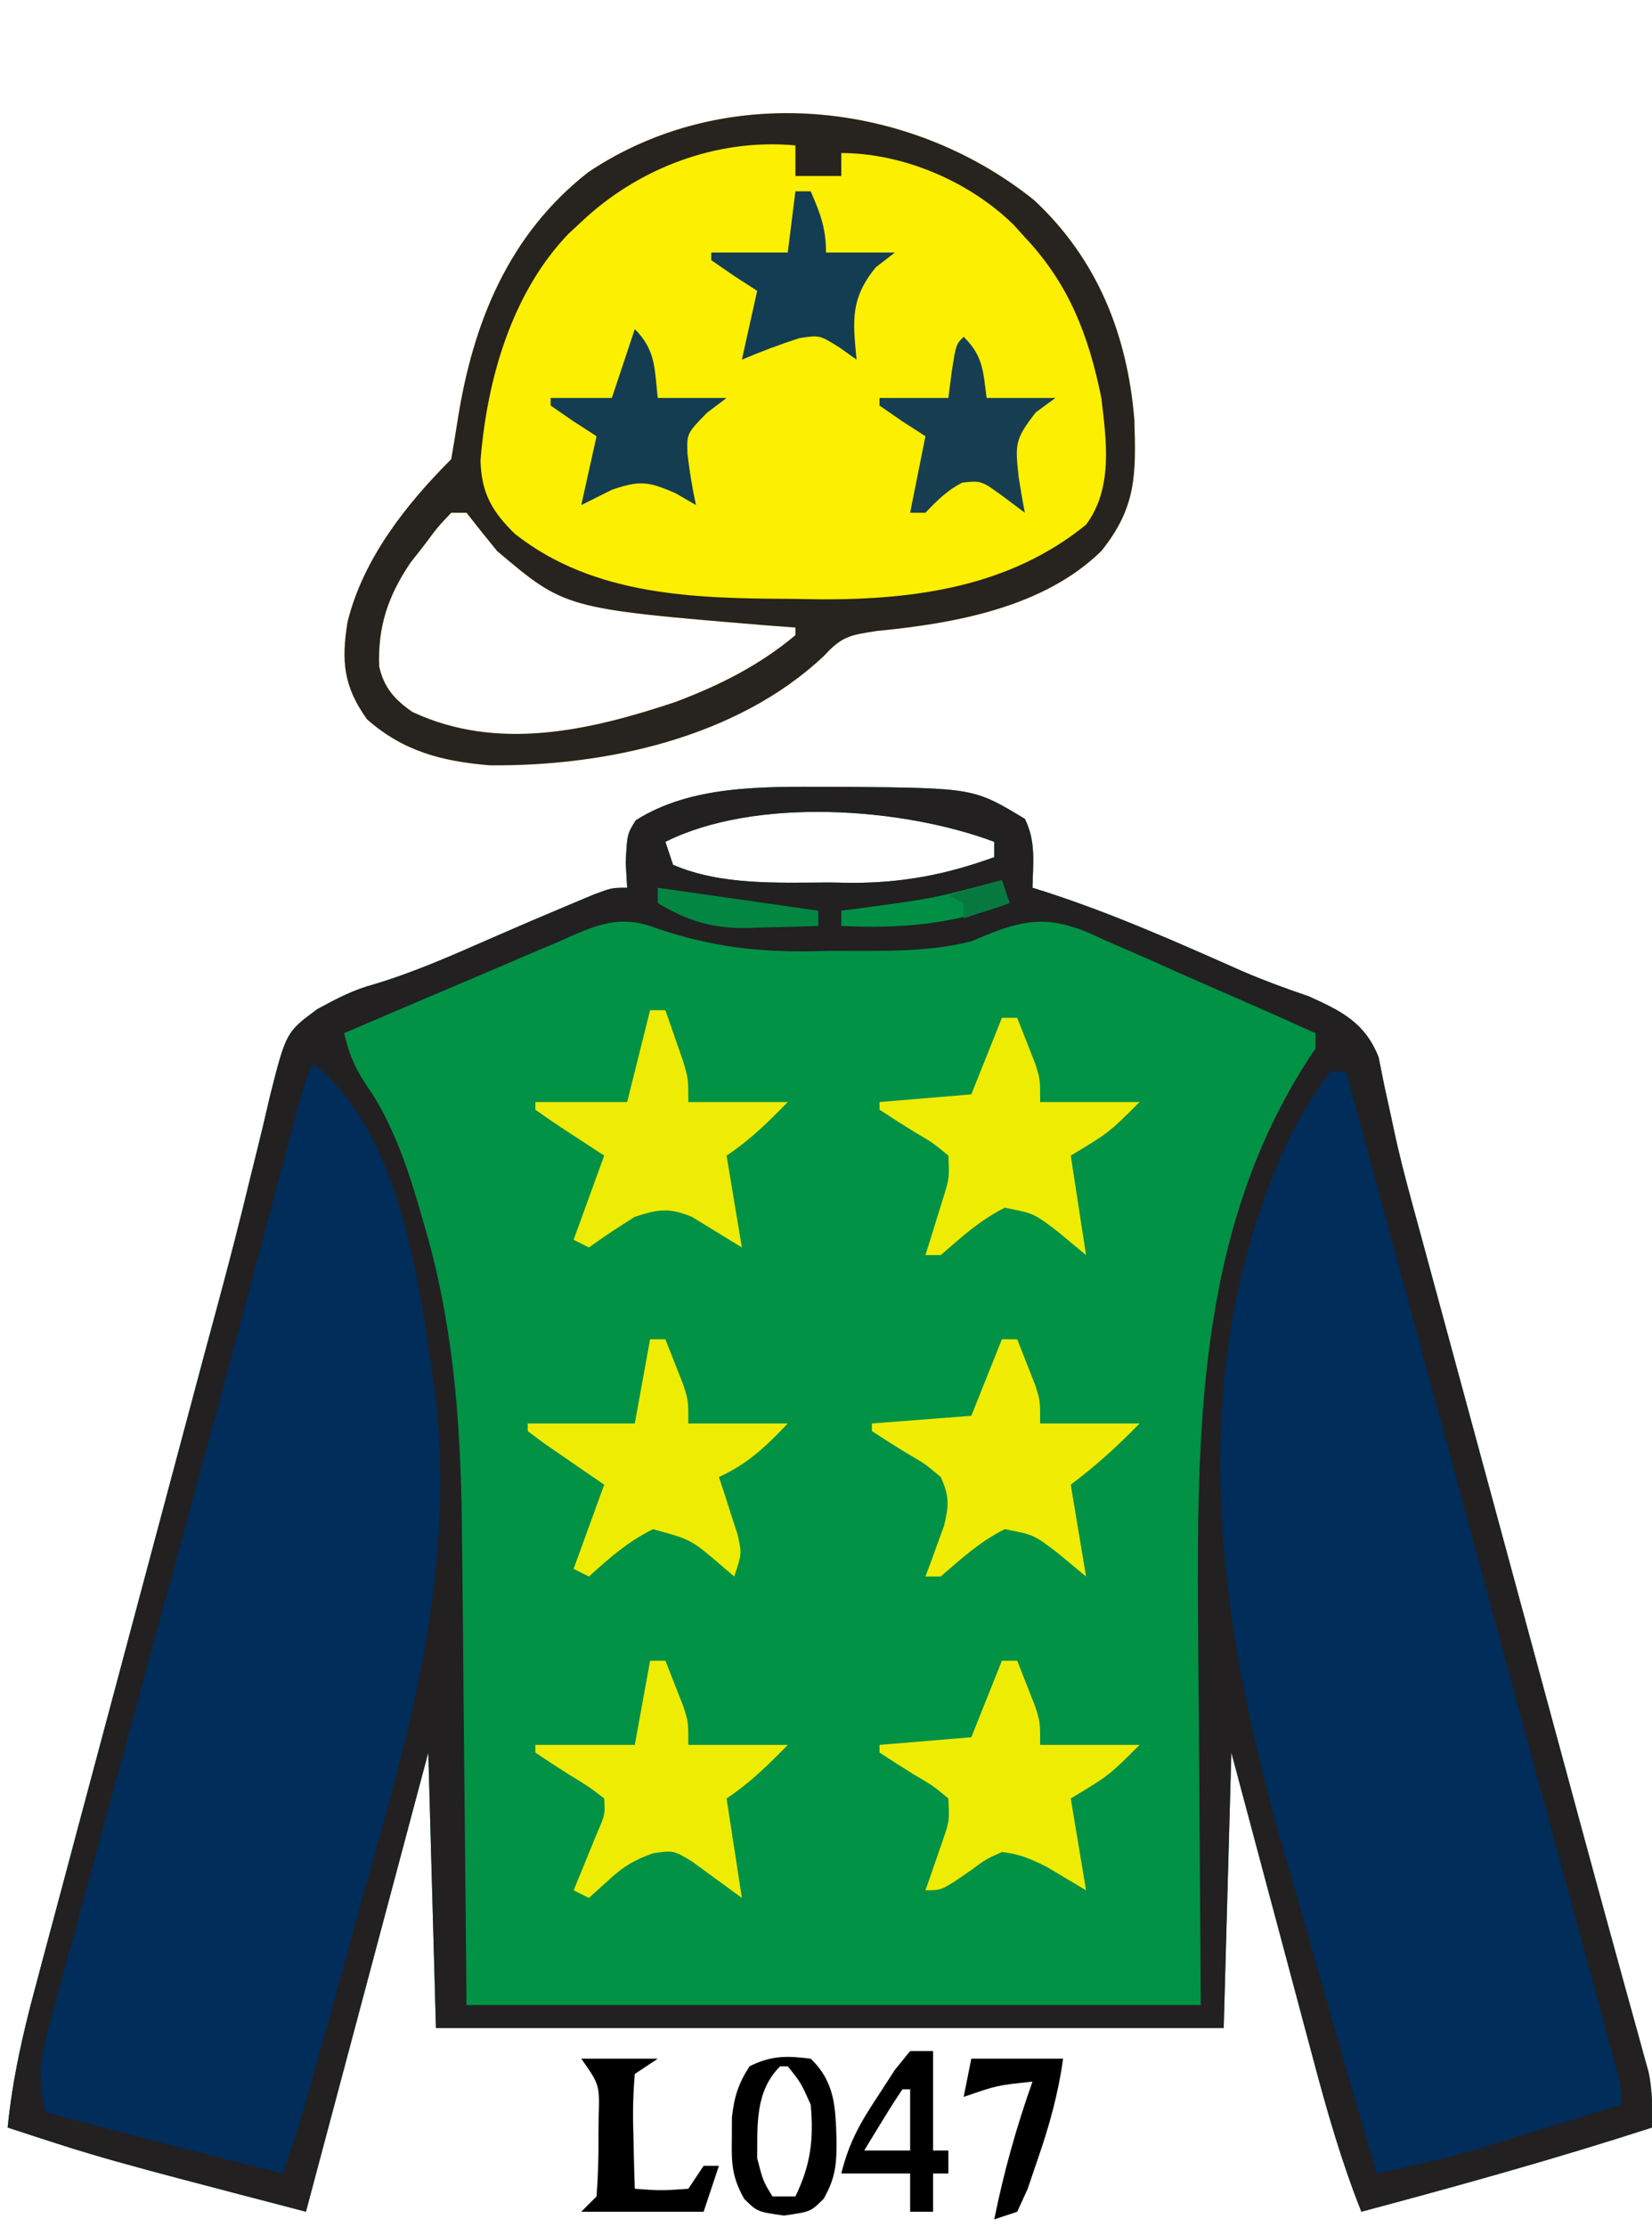 <?xml version="1.0" encoding="UTF-8"?>
<svg version="1.1" xmlns="http://www.w3.org/2000/svg" width="216" height="291">
<path d="M0 0 C0.828 0.001 1.657 0.002 2.51 0.002 C19.094 0.167 19.094 0.167 25.75 4.188 C27.228 7.144 26.81 9.93 26.75 13.188 C27.281 13.355 27.813 13.522 28.361 13.694 C37.232 16.559 45.677 20.311 54.188 24.091 C57.036 25.31 59.914 26.375 62.849 27.363 C67.151 29.307 70.191 30.791 72 35.311 C72.25 36.555 72.499 37.799 72.757 39.081 C73.071 40.53 73.388 41.978 73.708 43.426 C73.873 44.199 74.038 44.972 74.208 45.768 C75.16 50.017 76.329 54.206 77.48 58.404 C77.983 60.259 78.485 62.115 78.988 63.97 C79.519 65.925 80.051 67.881 80.582 69.836 C81.143 71.903 81.703 73.97 82.263 76.038 C83.731 81.45 85.2 86.861 86.669 92.273 C88.143 97.701 89.615 103.13 91.088 108.559 C91.375 109.616 91.661 110.673 91.957 111.762 C93.369 116.967 94.78 122.171 96.189 127.377 C96.726 129.358 97.263 131.338 97.799 133.319 C98.056 134.266 98.313 135.214 98.577 136.189 C99.903 141.08 101.237 145.968 102.585 150.852 C103.109 152.754 103.631 154.656 104.153 156.558 C104.741 158.7 105.334 160.841 105.933 162.98 C106.304 164.337 106.304 164.337 106.682 165.721 C106.892 166.475 107.101 167.228 107.317 168.005 C107.801 170.444 107.825 172.707 107.75 175.188 C95.189 179.255 82.505 182.782 69.75 186.188 C67.121 179.584 65.216 172.897 63.395 166.031 C62.935 164.317 62.935 164.317 62.466 162.568 C61.494 158.942 60.528 155.315 59.562 151.688 C58.902 149.219 58.241 146.75 57.58 144.281 C55.965 138.251 54.358 132.219 52.75 126.188 C52.42 138.067 52.09 149.947 51.75 162.188 C17.76 162.188 -16.23 162.188 -51.25 162.188 C-51.58 150.308 -51.91 138.428 -52.25 126.188 C-57.53 145.988 -62.81 165.787 -68.25 186.188 C-94.946 179.223 -94.946 179.223 -107.25 175.188 C-106.615 168.816 -105.254 162.861 -103.585 156.686 C-103.178 155.152 -103.178 155.152 -102.762 153.587 C-101.865 150.216 -100.96 146.846 -100.055 143.477 C-99.422 141.107 -98.79 138.737 -98.159 136.366 C-96.493 130.118 -94.82 123.872 -93.146 117.625 C-91.468 111.361 -89.797 105.094 -88.125 98.828 C-86.231 91.734 -84.337 84.64 -82.439 77.547 C-82.149 76.461 -81.859 75.376 -81.56 74.258 C-80.986 72.118 -80.408 69.979 -79.828 67.84 C-78.307 62.228 -76.857 56.608 -75.497 50.954 C-75.203 49.768 -74.908 48.581 -74.605 47.359 C-74.042 45.09 -73.5 42.816 -72.982 40.537 C-70.847 32.07 -70.847 32.07 -66.762 29.048 C-64.212 27.669 -62.061 26.525 -59.285 25.785 C-53.98 24.185 -49.008 21.972 -43.939 19.748 C-40.494 18.24 -37.04 16.763 -33.57 15.312 C-32.593 14.903 -31.616 14.493 -30.61 14.07 C-28.25 13.188 -28.25 13.188 -26.25 13.188 C-26.312 12.094 -26.374 11.001 -26.438 9.875 C-26.25 6.188 -26.25 6.188 -25.125 4.375 C-17.808 -0.259 -8.388 -0.009 0 0 Z M-21.25 7.188 C-20.92 8.178 -20.59 9.168 -20.25 10.188 C-13.992 12.893 -6.492 12.522 0.188 12.5 C1.16 12.516 2.133 12.532 3.135 12.549 C9.815 12.553 15.473 11.462 21.75 9.188 C21.75 8.527 21.75 7.867 21.75 7.188 C9.717 2.675 -9.493 1.309 -21.25 7.188 Z " fill="#019246" transform="translate(108.25,102.812)"/>
<path d="M0 0 C0.828 0.001 1.657 0.002 2.51 0.002 C19.094 0.167 19.094 0.167 25.75 4.188 C27.228 7.144 26.81 9.93 26.75 13.188 C27.281 13.355 27.813 13.522 28.361 13.694 C37.232 16.559 45.677 20.311 54.188 24.091 C57.036 25.31 59.914 26.375 62.849 27.363 C67.151 29.307 70.191 30.791 72 35.311 C72.25 36.555 72.499 37.799 72.757 39.081 C73.071 40.53 73.388 41.978 73.708 43.426 C73.873 44.199 74.038 44.972 74.208 45.768 C75.16 50.017 76.329 54.206 77.48 58.404 C77.983 60.259 78.485 62.115 78.988 63.97 C79.519 65.925 80.051 67.881 80.582 69.836 C81.143 71.903 81.703 73.97 82.263 76.038 C83.731 81.45 85.2 86.861 86.669 92.273 C88.143 97.701 89.615 103.13 91.088 108.559 C91.375 109.616 91.661 110.673 91.957 111.762 C93.369 116.967 94.78 122.171 96.189 127.377 C96.726 129.358 97.263 131.338 97.799 133.319 C98.056 134.266 98.313 135.214 98.577 136.189 C99.903 141.08 101.237 145.968 102.585 150.852 C103.109 152.754 103.631 154.656 104.153 156.558 C104.741 158.7 105.334 160.841 105.933 162.98 C106.304 164.337 106.304 164.337 106.682 165.721 C106.892 166.475 107.101 167.228 107.317 168.005 C107.801 170.444 107.825 172.707 107.75 175.188 C95.189 179.255 82.505 182.782 69.75 186.188 C67.121 179.584 65.216 172.897 63.395 166.031 C62.935 164.317 62.935 164.317 62.466 162.568 C61.494 158.942 60.528 155.315 59.562 151.688 C58.902 149.219 58.241 146.75 57.58 144.281 C55.965 138.251 54.358 132.219 52.75 126.188 C52.42 138.067 52.09 149.947 51.75 162.188 C17.76 162.188 -16.23 162.188 -51.25 162.188 C-51.58 150.308 -51.91 138.428 -52.25 126.188 C-57.53 145.988 -62.81 165.787 -68.25 186.188 C-94.946 179.223 -94.946 179.223 -107.25 175.188 C-106.615 168.816 -105.254 162.861 -103.585 156.686 C-103.178 155.152 -103.178 155.152 -102.762 153.587 C-101.865 150.216 -100.96 146.846 -100.055 143.477 C-99.422 141.107 -98.79 138.737 -98.159 136.366 C-96.493 130.118 -94.82 123.872 -93.146 117.625 C-91.468 111.361 -89.797 105.094 -88.125 98.828 C-86.231 91.734 -84.337 84.64 -82.439 77.547 C-82.149 76.461 -81.859 75.376 -81.56 74.258 C-80.986 72.118 -80.408 69.979 -79.828 67.84 C-78.307 62.228 -76.857 56.608 -75.497 50.954 C-75.203 49.768 -74.908 48.581 -74.605 47.359 C-74.042 45.09 -73.5 42.816 -72.982 40.537 C-70.847 32.07 -70.847 32.07 -66.762 29.048 C-64.212 27.669 -62.061 26.525 -59.285 25.785 C-53.98 24.185 -49.008 21.972 -43.939 19.748 C-40.494 18.24 -37.04 16.763 -33.57 15.312 C-32.593 14.903 -31.616 14.493 -30.61 14.07 C-28.25 13.188 -28.25 13.188 -26.25 13.188 C-26.312 12.094 -26.374 11.001 -26.438 9.875 C-26.25 6.188 -26.25 6.188 -25.125 4.375 C-17.808 -0.259 -8.388 -0.009 0 0 Z M-21.25 7.188 C-20.92 8.178 -20.59 9.168 -20.25 10.188 C-13.992 12.893 -6.492 12.522 0.188 12.5 C1.16 12.516 2.133 12.532 3.135 12.549 C9.815 12.553 15.473 11.462 21.75 9.188 C21.75 8.527 21.75 7.867 21.75 7.188 C9.717 2.675 -9.493 1.309 -21.25 7.188 Z M-35.516 20.371 C-36.309 20.705 -37.102 21.04 -37.92 21.384 C-40.451 22.454 -42.976 23.539 -45.5 24.625 C-47.216 25.353 -48.932 26.08 -50.648 26.807 C-54.854 28.588 -59.054 30.384 -63.25 32.188 C-62.517 35.437 -61.493 37.404 -59.562 40.125 C-56.359 45.327 -54.663 50.668 -53 56.5 C-52.754 57.353 -52.508 58.205 -52.255 59.084 C-48.651 72.272 -47.928 85.161 -47.836 98.738 C-47.819 100.294 -47.801 101.849 -47.782 103.405 C-47.72 109.103 -47.673 114.802 -47.625 120.5 C-47.439 139.65 -47.439 139.65 -47.25 159.188 C-15.57 159.188 16.11 159.188 48.75 159.188 C48.592 133.805 48.592 133.805 48.39 108.423 C48.251 82.497 48.618 56.44 63.75 34.188 C63.75 33.528 63.75 32.867 63.75 32.188 C58.804 29.959 53.842 27.77 48.864 25.614 C47.174 24.876 45.49 24.128 43.81 23.37 C41.386 22.277 38.948 21.224 36.504 20.176 C35.763 19.832 35.022 19.489 34.258 19.135 C29.013 16.945 26.004 17.235 20.755 19.349 C20.093 19.626 19.432 19.902 18.75 20.188 C12.77 21.69 6.693 21.411 0.562 21.438 C-0.619 21.458 -1.8 21.479 -3.018 21.5 C-10.35 21.533 -16.363 20.64 -23.25 18.188 C-27.921 16.646 -31.197 18.494 -35.516 20.371 Z " fill="#222021" transform="translate(108.25,102.812)"/>
<path d="M0 0 C8.24 7.707 12.147 17.538 13.066 28.633 C13.283 35.774 13.366 40.069 8.75 45.812 C1.217 53.181 -10.385 55.266 -20.543 56.25 C-24.109 56.791 -25.173 56.953 -27.5 59.5 C-38.858 70.215 -56.11 73.964 -71.25 73.812 C-77.459 73.28 -82.463 72.016 -87.25 67.812 C-90.356 63.504 -90.626 60.172 -89.812 55.098 C-87.782 46.851 -82.181 39.743 -76.25 33.812 C-75.956 32.092 -75.666 30.37 -75.401 28.645 C-73.394 15.943 -68.747 4.464 -58.344 -3.68 C-40.558 -15.607 -16.404 -13.204 0 0 Z M-76.25 40.812 C-78 42.653 -78 42.653 -79.75 45 C-80.358 45.777 -80.967 46.555 -81.594 47.355 C-84.509 51.68 -85.868 55.685 -85.672 60.883 C-85.066 63.654 -83.637 65.247 -81.332 66.84 C-70.162 72.058 -58.158 69.27 -47 65.562 C-41.231 63.394 -35.999 60.783 -31.25 56.812 C-31.25 56.483 -31.25 56.153 -31.25 55.812 C-32.543 55.715 -33.836 55.617 -35.168 55.516 C-61.352 53.342 -61.352 53.342 -70.25 45.812 C-71.602 44.161 -72.94 42.497 -74.25 40.812 C-74.91 40.812 -75.57 40.812 -76.25 40.812 Z " fill="#FCEF00" transform="translate(135.25,26.188)"/>
<path d="M0 0 C11.809 9.447 13.999 29.818 16 44 C18.198 65.197 13.526 83.871 7.772 104.026 C6.68 107.883 5.63 111.752 4.574 115.619 C3.03 121.254 1.472 126.884 -0.121 132.505 C-0.436 133.618 -0.751 134.732 -1.076 135.879 C-1.984 138.945 -2.97 141.973 -4 145 C-14.363 142.44 -24.694 139.784 -35 137 C-36.461 132.297 -35.375 128.502 -34.085 123.913 C-33.869 123.11 -33.652 122.307 -33.43 121.48 C-32.708 118.812 -31.971 116.148 -31.234 113.484 C-30.72 111.595 -30.207 109.705 -29.695 107.814 C-28.334 102.803 -26.961 97.796 -25.584 92.789 C-24.231 87.86 -22.889 82.928 -21.547 77.996 C-19.955 72.151 -18.363 66.307 -16.764 60.464 C-14.078 50.65 -11.411 40.832 -8.783 31.002 C-8.527 30.042 -8.27 29.082 -8.005 28.093 C-6.784 23.521 -5.565 18.949 -4.351 14.376 C-3.919 12.757 -3.487 11.139 -3.056 9.521 C-2.763 8.414 -2.763 8.414 -2.465 7.284 C-1.113 2.226 -1.113 2.226 0 0 Z " fill="#002D59" transform="translate(41,139)"/>
<path d="M0 0 C0.66 0 1.32 0 2 0 C2.678 2.504 3.357 5.008 4.035 7.512 C4.261 8.347 4.488 9.182 4.721 10.042 C6.059 14.981 7.396 19.92 8.733 24.86 C12.03 37.039 15.33 49.218 18.636 61.395 C20.737 69.13 22.835 76.866 24.933 84.601 C26.257 89.485 27.582 94.369 28.91 99.252 C30.179 103.922 31.446 108.592 32.711 113.263 C33.185 115.012 33.66 116.76 34.136 118.509 C34.792 120.916 35.444 123.324 36.095 125.732 C36.29 126.444 36.484 127.157 36.685 127.89 C38 132.772 38 132.772 38 135 C34.356 136.131 30.709 137.254 27.062 138.375 C26.041 138.692 25.019 139.009 23.967 139.336 C22.958 139.645 21.949 139.955 20.91 140.273 C19.994 140.556 19.077 140.839 18.133 141.13 C14.121 142.244 10.071 143.129 6 144 C3.348 134.978 0.738 125.945 -1.823 116.897 C-3.014 112.692 -4.218 108.493 -5.455 104.301 C-14.774 72.658 -19.998 39.425 -5.195 8.191 C-3.604 5.274 -2.088 2.593 0 0 Z " fill="#002D59" transform="translate(174,140)"/>
<path d="M0 0 C8.24 7.707 12.147 17.538 13.066 28.633 C13.283 35.774 13.366 40.069 8.75 45.812 C1.217 53.181 -10.385 55.266 -20.543 56.25 C-24.109 56.791 -25.173 56.953 -27.5 59.5 C-38.858 70.215 -56.11 73.964 -71.25 73.812 C-77.459 73.28 -82.463 72.016 -87.25 67.812 C-90.356 63.504 -90.626 60.172 -89.812 55.098 C-87.782 46.851 -82.181 39.743 -76.25 33.812 C-75.956 32.092 -75.666 30.37 -75.401 28.645 C-73.394 15.943 -68.747 4.464 -58.344 -3.68 C-40.558 -15.607 -16.404 -13.204 0 0 Z M-59.25 2.812 C-59.791 3.314 -60.333 3.815 -60.891 4.332 C-68.366 12.09 -71.582 23.443 -72.422 33.965 C-72.323 38.26 -70.889 40.672 -67.938 43.562 C-57.575 51.741 -44.282 52.01 -31.688 52.062 C-30.488 52.083 -29.289 52.104 -28.053 52.125 C-15.497 52.179 -3.205 50.464 6.75 42.375 C10.305 37.579 9.417 31.427 8.75 25.812 C7.096 17.644 4.506 10.904 -1.25 4.812 C-1.74 4.271 -2.23 3.73 -2.734 3.172 C-8.516 -2.495 -17.192 -6.188 -25.25 -6.188 C-25.25 -5.197 -25.25 -4.207 -25.25 -3.188 C-27.23 -3.188 -29.21 -3.188 -31.25 -3.188 C-31.25 -4.508 -31.25 -5.827 -31.25 -7.188 C-41.522 -8.143 -51.825 -4.221 -59.25 2.812 Z M-76.25 40.812 C-78 42.653 -78 42.653 -79.75 45 C-80.358 45.777 -80.967 46.555 -81.594 47.355 C-84.509 51.68 -85.868 55.685 -85.672 60.883 C-85.066 63.654 -83.637 65.247 -81.332 66.84 C-70.162 72.058 -58.158 69.27 -47 65.562 C-41.231 63.394 -35.999 60.783 -31.25 56.812 C-31.25 56.483 -31.25 56.153 -31.25 55.812 C-32.543 55.715 -33.836 55.617 -35.168 55.516 C-61.352 53.342 -61.352 53.342 -70.25 45.812 C-71.602 44.161 -72.94 42.497 -74.25 40.812 C-74.91 40.812 -75.57 40.812 -76.25 40.812 Z " fill="#27231F" transform="translate(135.25,26.188)"/>
<path d="M0 0 C0.66 0 1.32 0 2 0 C2.506 1.268 3.005 2.54 3.5 3.812 C3.778 4.52 4.057 5.228 4.344 5.957 C5 8 5 8 5 11 C9.29 11 13.58 11 18 11 C15.105 13.975 12.338 16.496 9 19 C9.66 22.96 10.32 26.92 11 31 C9.783 29.989 8.566 28.979 7.312 27.938 C4.168 25.541 4.168 25.541 0.375 24.812 C-2.87 26.435 -5.257 28.623 -8 31 C-8.66 31 -9.32 31 -10 31 C-9.772 30.397 -9.544 29.793 -9.309 29.172 C-9.021 28.373 -8.734 27.573 -8.438 26.75 C-8.147 25.961 -7.857 25.172 -7.559 24.359 C-6.926 21.688 -6.854 20.492 -8 18 C-10.067 16.256 -10.067 16.256 -12.562 14.812 C-14.053 13.894 -15.536 12.961 -17 12 C-17 11.67 -17 11.34 -17 11 C-10.565 10.505 -10.565 10.505 -4 10 C-2.68 6.7 -1.36 3.4 0 0 Z " fill="#F0EC04" transform="translate(131,175)"/>
<path d="M0 0 C0.66 0 1.32 0 2 0 C2.506 1.268 3.005 2.54 3.5 3.812 C3.778 4.52 4.057 5.228 4.344 5.957 C5 8 5 8 5 11 C9.29 11 13.58 11 18 11 C15.151 14.008 12.765 16.278 9 18 C9.228 18.687 9.456 19.374 9.691 20.082 C9.979 20.983 10.266 21.884 10.562 22.812 C10.853 23.706 11.143 24.599 11.441 25.52 C12 28 12 28 11 31 C10.481 30.555 9.961 30.111 9.426 29.652 C5.361 26.167 5.361 26.167 0.375 24.812 C-2.897 26.448 -5.289 28.541 -8 31 C-8.66 30.67 -9.32 30.34 -10 30 C-8.02 24.555 -8.02 24.555 -6 19 C-6.722 18.506 -7.444 18.013 -8.188 17.504 C-9.58 16.543 -9.58 16.543 -11 15.562 C-11.928 14.924 -12.856 14.286 -13.812 13.629 C-14.895 12.823 -14.895 12.823 -16 12 C-16 11.67 -16 11.34 -16 11 C-11.38 11 -6.76 11 -2 11 C-1.34 7.37 -0.68 3.74 0 0 Z " fill="#EFEC04" transform="translate(85,175)"/>
<path d="M0 0 C0.66 0 1.32 0 2 0 C2.506 1.268 3.005 2.54 3.5 3.812 C3.778 4.52 4.057 5.228 4.344 5.957 C5 8 5 8 5 11 C9.29 11 13.58 11 18 11 C14 15 14 15 9 18 C9.66 22.29 10.32 26.58 11 31 C9.783 29.989 8.566 28.979 7.312 27.938 C4.168 25.541 4.168 25.541 0.375 24.812 C-2.87 26.435 -5.257 28.623 -8 31 C-8.66 31 -9.32 31 -10 31 C-9.783 30.313 -9.567 29.626 -9.344 28.918 C-9.065 28.017 -8.787 27.116 -8.5 26.188 C-8.222 25.294 -7.943 24.401 -7.656 23.48 C-6.872 20.944 -6.872 20.944 -7 18 C-8.998 16.341 -8.998 16.341 -11.5 14.875 C-13.013 13.937 -14.516 12.983 -16 12 C-16 11.67 -16 11.34 -16 11 C-10.06 10.505 -10.06 10.505 -4 10 C-2.68 6.7 -1.36 3.4 0 0 Z " fill="#EFEC04" transform="translate(131,133)"/>
<path d="M0 0 C0.66 0 1.32 0 2 0 C2.506 1.436 3.004 2.874 3.5 4.312 C3.778 5.113 4.057 5.914 4.344 6.738 C5 9 5 9 5 12 C9.29 12 13.58 12 18 12 C15.422 14.648 13.084 16.944 10 19 C10.66 22.96 11.32 26.92 12 31 C9.819 29.665 7.638 28.331 5.457 26.996 C2.449 25.777 1.056 26.008 -2 27 C-4.04 28.27 -6.05 29.594 -8 31 C-8.66 30.67 -9.32 30.34 -10 30 C-8.02 24.555 -8.02 24.555 -6 19 C-7.485 18.031 -8.97 17.061 -10.5 16.062 C-12.019 15.071 -13.525 14.057 -15 13 C-15 12.67 -15 12.34 -15 12 C-11.04 12 -7.08 12 -3 12 C-2.01 8.04 -1.02 4.08 0 0 Z " fill="#EEEB04" transform="translate(85,132)"/>
<path d="M0 0 C0.66 0 1.32 0 2 0 C2.506 1.268 3.005 2.54 3.5 3.812 C3.778 4.52 4.057 5.228 4.344 5.957 C5 8 5 8 5 11 C9.29 11 13.58 11 18 11 C14 15 14 15 9 18 C9.66 21.96 10.32 25.92 11 30 C9.307 28.991 7.615 27.982 5.922 26.973 C3.862 25.93 2.302 25.249 0 25 C-2.134 25.958 -2.134 25.958 -4.125 27.438 C-7.826 30 -7.826 30 -10 30 C-9.675 29.078 -9.675 29.078 -9.344 28.137 C-9.065 27.328 -8.787 26.52 -8.5 25.688 C-8.222 24.887 -7.943 24.086 -7.656 23.262 C-6.861 20.912 -6.861 20.912 -7 18 C-8.998 16.341 -8.998 16.341 -11.5 14.875 C-13.013 13.937 -14.516 12.983 -16 12 C-16 11.67 -16 11.34 -16 11 C-10.06 10.505 -10.06 10.505 -4 10 C-2.68 6.7 -1.36 3.4 0 0 Z " fill="#EFEC04" transform="translate(131,217)"/>
<path d="M0 0 C0.66 0 1.32 0 2 0 C2.506 1.268 3.005 2.54 3.5 3.812 C3.778 4.52 4.057 5.228 4.344 5.957 C5 8 5 8 5 11 C9.29 11 13.58 11 18 11 C15.422 13.648 13.084 15.944 10 18 C10.66 22.29 11.32 26.58 12 31 C9.819 29.405 7.638 27.81 5.457 26.215 C3.068 24.781 3.068 24.781 0.406 25.156 C-2.016 26.006 -3.425 26.851 -5.312 28.562 C-6.199 29.367 -7.086 30.171 -8 31 C-8.66 30.67 -9.32 30.34 -10 30 C-9.711 29.301 -9.422 28.603 -9.125 27.883 C-8.568 26.518 -8.568 26.518 -8 25.125 C-7.629 24.22 -7.258 23.315 -6.875 22.383 C-5.885 20.11 -5.885 20.11 -6 18 C-8.021 16.447 -8.021 16.447 -10.5 14.938 C-12.015 13.981 -13.519 13.008 -15 12 C-15 11.67 -15 11.34 -15 11 C-10.71 11 -6.42 11 -2 11 C-1.34 7.37 -0.68 3.74 0 0 Z " fill="#EFEC04" transform="translate(85,217)"/>
<path d="M0 0 C0.66 0 1.32 0 2 0 C3.257 2.906 4 4.796 4 8 C6.97 8 9.94 8 13 8 C11.762 8.959 11.762 8.959 10.5 9.938 C7.164 14.024 7.503 16.929 8 22 C7.278 21.484 6.556 20.969 5.812 20.438 C3.153 18.77 3.153 18.77 0.5 19.188 C-2.055 20.018 -4.531 20.942 -7 22 C-6.34 19.03 -5.68 16.06 -5 13 C-5.99 12.361 -6.98 11.721 -8 11.062 C-8.99 10.382 -9.98 9.701 -11 9 C-11 8.67 -11 8.34 -11 8 C-7.7 8 -4.4 8 -1 8 C-0.67 5.36 -0.34 2.72 0 0 Z " fill="#133D53" transform="translate(104,25)"/>
<path d="M0 0 C2.565 2.565 2.54 4.477 3 8 C5.97 8 8.94 8 12 8 C11.154 8.619 10.309 9.238 9.438 9.875 C6.669 13.424 6.728 14.054 7.188 18.312 C7.432 19.879 7.695 21.444 8 23 C6.639 21.979 6.639 21.979 5.25 20.938 C2.317 18.795 2.317 18.795 -0.188 19.062 C-2.202 20.105 -3.441 21.37 -5 23 C-5.66 23 -6.32 23 -7 23 C-6.34 19.7 -5.68 16.4 -5 13 C-5.99 12.361 -6.98 11.721 -8 11.062 C-8.99 10.382 -9.98 9.701 -11 9 C-11 8.67 -11 8.34 -11 8 C-8.03 8 -5.06 8 -2 8 C-1.856 6.866 -1.711 5.731 -1.562 4.562 C-1 1 -1 1 0 0 Z " fill="#173F51" transform="translate(126,44)"/>
<path d="M0 0 C2.762 2.762 2.579 5.207 3 9 C5.97 9 8.94 9 12 9 C11.154 9.639 10.309 10.279 9.438 10.938 C6.788 13.653 6.788 13.653 6.891 16.336 C7.161 18.59 7.512 20.783 8 23 C7.113 22.484 6.226 21.969 5.312 21.438 C1.722 19.879 0.611 19.765 -3 21 C-4.98 21.99 -4.98 21.99 -7 23 C-6.34 20.03 -5.68 17.06 -5 14 C-5.99 13.361 -6.98 12.721 -8 12.062 C-8.99 11.382 -9.98 10.701 -11 10 C-11 9.67 -11 9.34 -11 9 C-8.36 9 -5.72 9 -3 9 C-2.01 6.03 -1.02 3.06 0 0 Z " fill="#143D52" transform="translate(83,43)"/>
<path d="M0 0 C3.186 3.08 3.239 6.334 3.375 10.562 C3.401 13.745 3.268 15.526 1.695 18.309 C0 20 0 20 -3.5 20.5 C-7 20 -7 20 -8.699 18.312 C-10.28 15.503 -10.37 13.707 -10.312 10.5 C-10.309 9.562 -10.305 8.623 -10.301 7.656 C-9.994 4.945 -9.469 3.284 -8 1 C-5.139 -0.431 -3.16 -0.387 0 0 Z M-4 1 C-7.257 4.257 -6.965 8.537 -7 13 C-6.227 15.996 -6.227 15.996 -5 18 C-4.01 18 -3.02 18 -2 18 C0.004 13.866 0.408 10.575 0 6 C-1.298 3.11 -1.298 3.11 -3 1 C-3.33 1 -3.66 1 -4 1 Z " fill="#000000" transform="translate(106,269)"/>
<path d="M0 0 C0.99 0 1.98 0 3 0 C3 4.29 3 8.58 3 13 C3.66 13 4.32 13 5 13 C5 13.99 5 14.98 5 16 C4.34 16 3.68 16 3 16 C3 17.65 3 19.3 3 21 C2.01 21 1.02 21 0 21 C0 19.35 0 17.7 0 16 C-2.97 16 -5.94 16 -9 16 C-7.953 11.812 -6.487 9.332 -4.125 5.75 C-3.077 4.134 -3.077 4.134 -2.008 2.484 C-1.345 1.665 -0.683 0.845 0 0 Z M-1 5 C-1.891 6.309 -2.739 7.648 -3.562 9 C-4.018 9.742 -4.473 10.485 -4.941 11.25 C-5.465 12.116 -5.465 12.116 -6 13 C-4.02 13 -2.04 13 0 13 C0 10.36 0 7.72 0 5 C-0.33 5 -0.66 5 -1 5 Z " fill="#000000" transform="translate(119,268)"/>
<path d="M0 0 C3.3 0 6.6 0 10 0 C9.01 0.66 8.02 1.32 7 2 C6.779 4.627 6.718 7.009 6.812 9.625 C6.826 10.331 6.84 11.038 6.854 11.766 C6.889 13.511 6.943 15.255 7 17 C10.416 17.25 10.416 17.25 14 17 C14.66 16.01 15.32 15.02 16 14 C16.66 14 17.32 14 18 14 C17.34 15.98 16.68 17.96 16 20 C10.72 20 5.44 20 0 20 C0.66 19.34 1.32 18.68 2 18 C2.199 15.291 2.278 12.707 2.25 10 C2.258 9.263 2.265 8.525 2.273 7.766 C2.41 3.416 2.41 3.416 0 0 Z " fill="#000000" transform="translate(76,269)"/>
<path d="M0 0 C3.96 0 7.92 0 12 0 C11.357 4.654 10.17 8.878 8.625 13.312 C8.205 14.546 7.785 15.78 7.352 17.051 C6.906 18.024 6.46 18.997 6 20 C5.01 20.33 4.02 20.66 3 21 C4.24 14.828 5.896 8.933 8 3 C3.354 3.485 3.354 3.485 -1 5 C-0.67 3.35 -0.34 1.7 0 0 Z " fill="#000000" transform="translate(127,269)"/>
<path d="M0 0 C0.33 0.99 0.66 1.98 1 3 C-6.465 5.775 -13.067 6.368 -21 6 C-21 5.34 -21 4.68 -21 4 C-20.071 3.879 -19.141 3.758 -18.184 3.633 C-8.964 2.388 -8.964 2.388 0 0 Z " fill="#008F45" transform="translate(131,115)"/>
<path d="M0 0 C6.93 0.99 13.86 1.98 21 3 C21 3.66 21 4.32 21 5 C18.624 5.082 16.251 5.141 13.875 5.188 C13.21 5.213 12.545 5.238 11.859 5.264 C7.131 5.333 4.049 4.403 0 2 C0 1.34 0 0.68 0 0 Z " fill="#038642" transform="translate(86,116)"/>
<path d="M0 0 C0.33 0.99 0.66 1.98 1 3 C-0.98 3.66 -2.96 4.32 -5 5 C-5 4.34 -5 3.68 -5 3 C-5.66 2.67 -6.32 2.34 -7 2 C-4.69 1.34 -2.38 0.68 0 0 Z " fill="#07783E" transform="translate(131,115)"/>
</svg>
